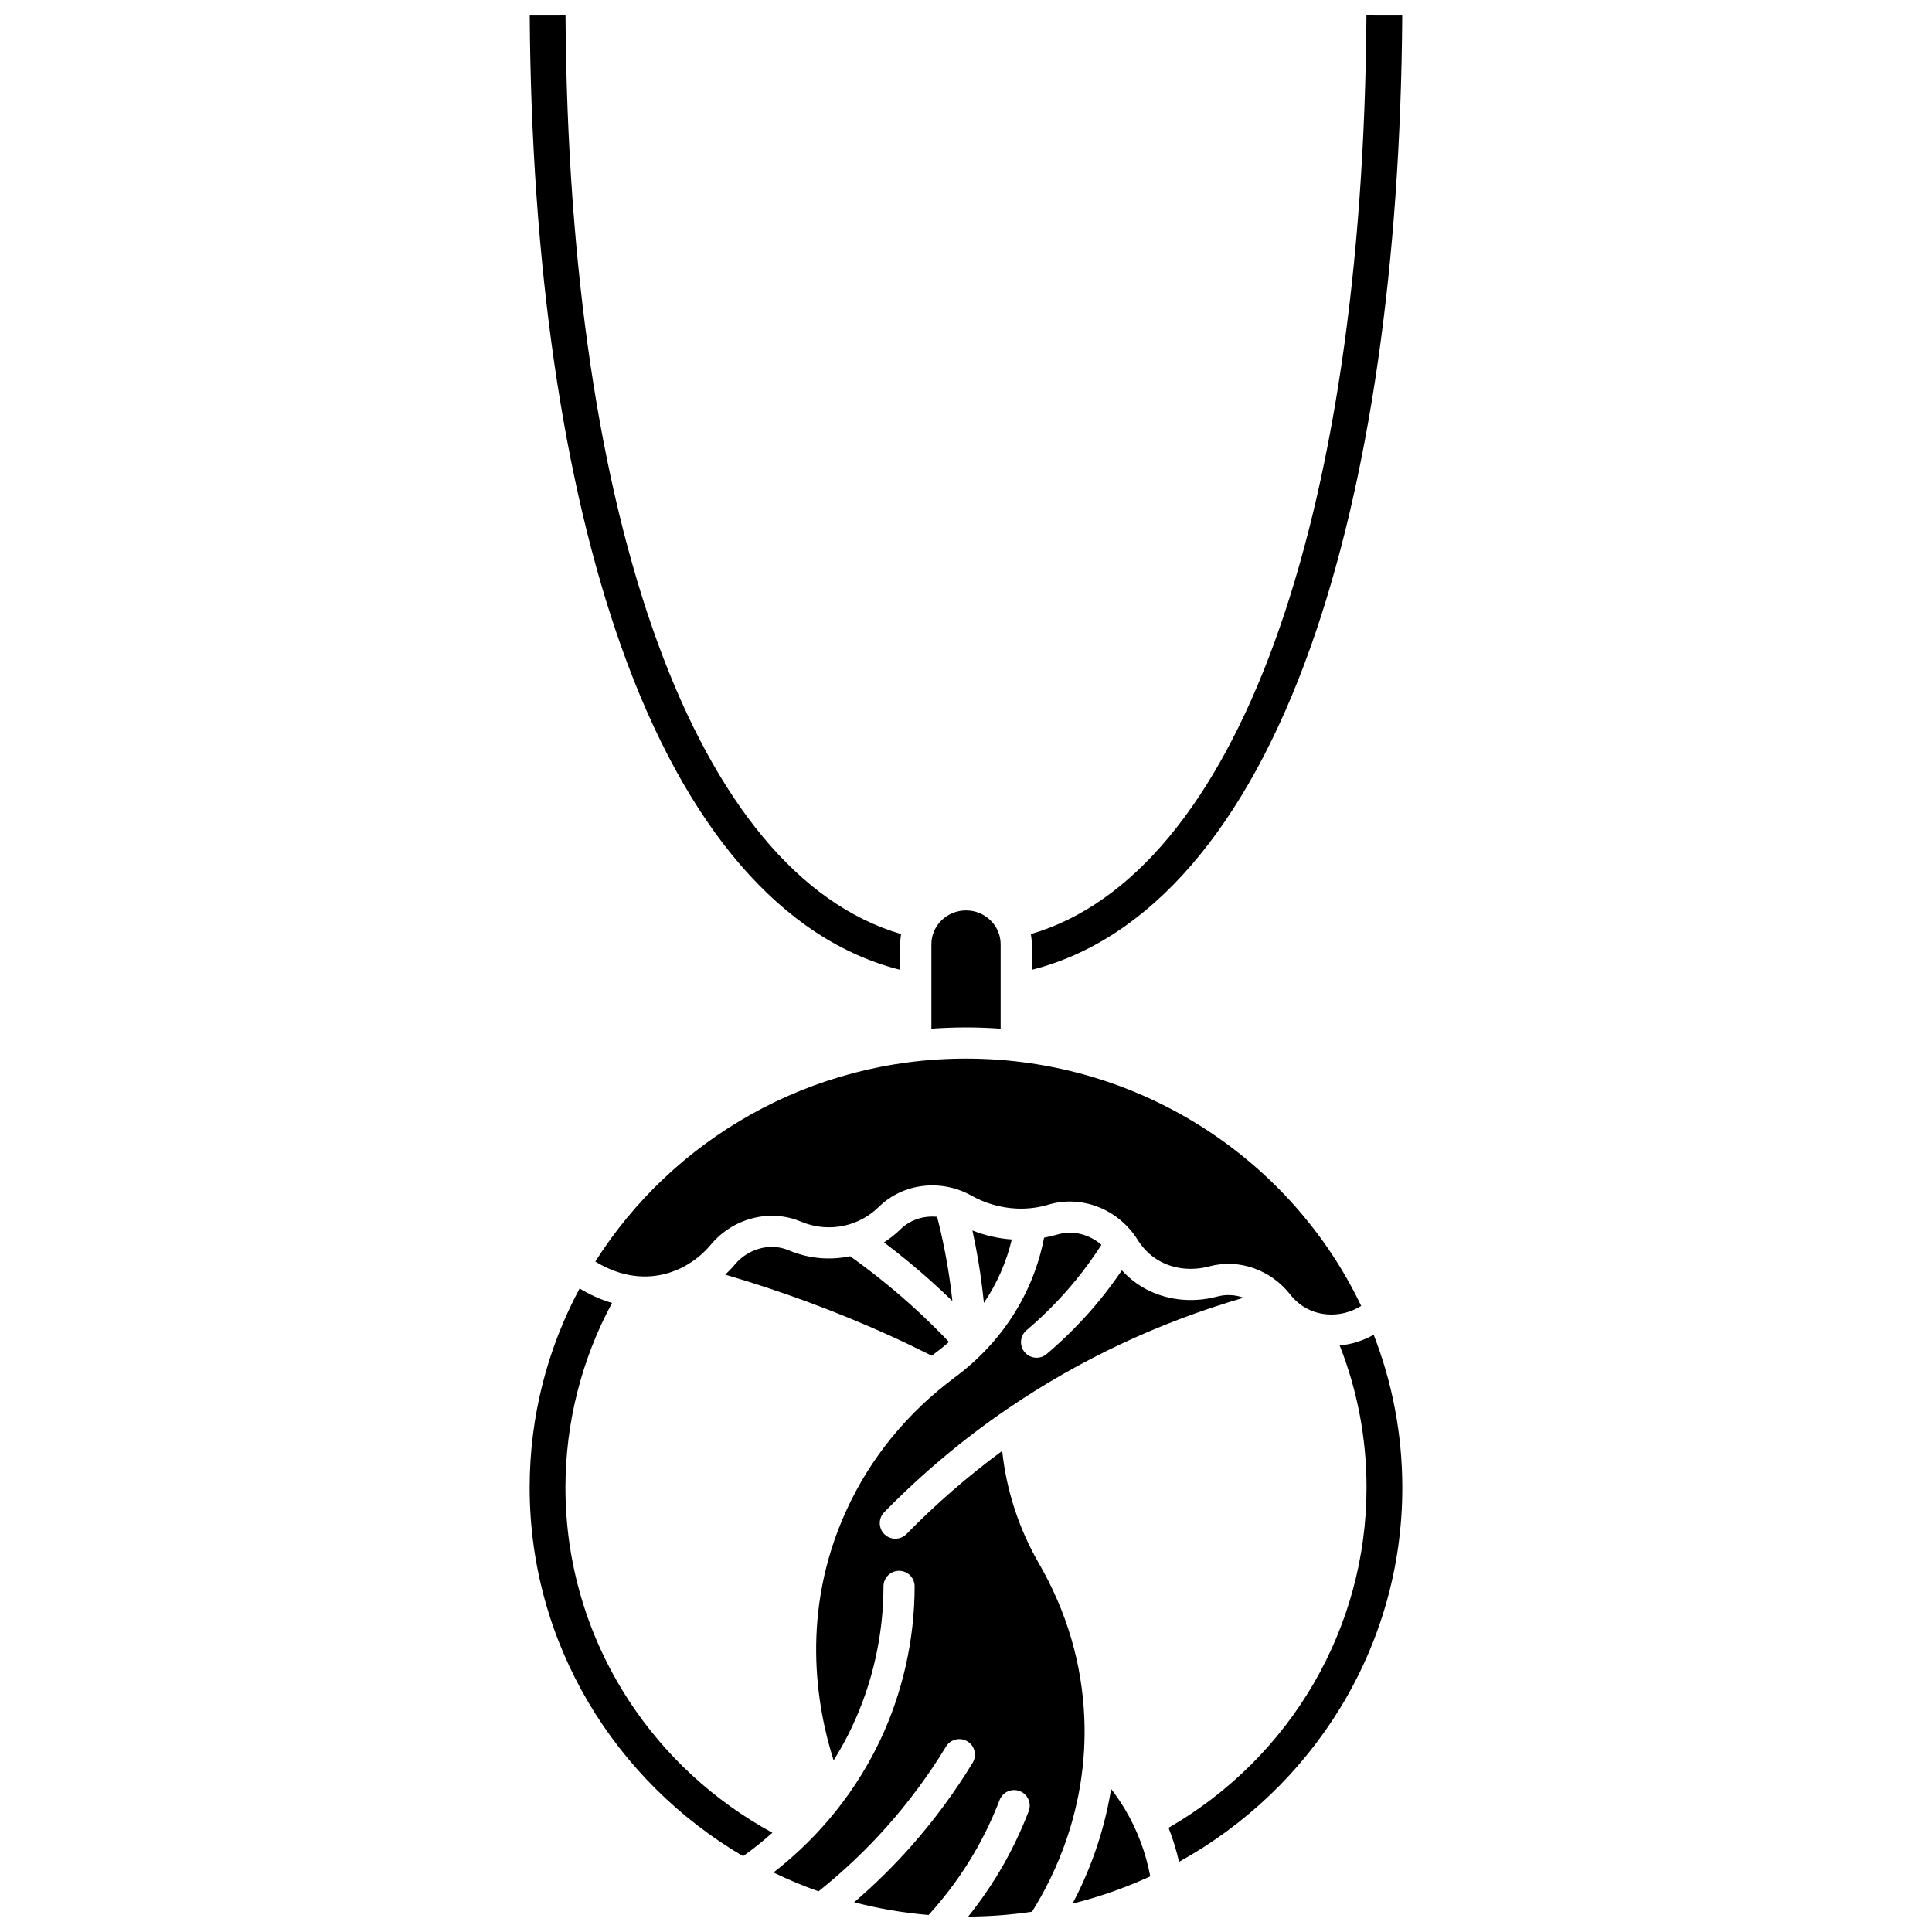 <?xml version="1.0" encoding="UTF-8"?>
<!-- Uploaded to: ICON Repo, www.iconrepo.com, Generator: ICON Repo Mixer Tools -->
<svg width="800px" height="800px" version="1.1" viewBox="144 144 512 512" xmlns="http://www.w3.org/2000/svg">
 <defs>
  <clipPath id="c">
   <path d="m417 148.09h99v253.91h-99z"/>
  </clipPath>
  <clipPath id="b">
   <path d="m348 470h126v181.9h-126z"/>
  </clipPath>
  <clipPath id="a">
   <path d="m284 148.09h99v253.91h-99z"/>
  </clipPath>
 </defs>
 <path d="m395.09 479.36c-0.727-4.312-1.652-8.633-2.738-12.891-3.555-0.359-7.129 0.766-9.68 3.269-1.352 1.328-2.832 2.5-4.41 3.512 4.359 3.297 8.594 6.769 12.629 10.398 1.863 1.676 3.699 3.394 5.504 5.148-0.344-3.164-0.777-6.316-1.305-9.438z"/>
 <path d="m404.74 489.28c3.469-5.117 5.965-10.789 7.394-16.809-3.566-0.25-7.094-1.055-10.43-2.375 0.574 2.625 1.086 5.262 1.531 7.891 0.629 3.734 1.129 7.508 1.504 11.293z"/>
 <path d="m392.26 502.26c1.125-0.836 2.195-1.719 3.238-2.621-3.246-3.41-6.641-6.711-10.129-9.848-5.082-4.57-10.492-8.887-16.078-12.879-5.461 1.156-11.09 0.621-16.316-1.586-4.82-2.035-10.676-0.473-14.246 3.801-0.789 0.949-1.648 1.824-2.531 2.668 14.867 4.359 29.434 9.738 43.406 16.066 3.793 1.719 7.586 3.547 11.324 5.418 0.445-0.336 0.883-0.684 1.332-1.02z"/>
 <path d="m421.81 463.25c8.27-2.469 17.262 0.68 22.543 7.68 0.016 0.02 0.031 0.039 0.047 0.059 0.379 0.508 0.746 1.031 1.086 1.578 1.383 2.231 3.258 4.094 5.422 5.391 3.867 2.316 8.812 2.914 13.566 1.645 7.856-2.102 16.297 0.855 21.512 7.531 1.246 1.598 2.789 2.863 4.582 3.769 4.457 2.25 9.93 1.852 14.16-0.824-18.473-38.684-58.469-65.539-104.73-65.539-41.414 0-77.809 21.523-98.234 53.785 4.152 2.547 10.352 5.008 17.543 3.496 5.016-1.055 9.66-3.894 13.082-7.988 5.875-7.035 15.656-9.551 23.797-6.117 3.797 1.605 7.887 1.961 11.816 1.035 3.34-0.785 6.41-2.481 8.879-4.906 6.402-6.289 16.508-7.512 24.578-2.981 3.676 2.062 7.828 3.246 12.016 3.418 2.844 0.121 5.648-0.23 8.34-1.031z"/>
 <g clip-path="url(#c)">
  <path d="m417.43 401.02c31.289-7.938 56.832-37.504 73.906-85.605 15.465-43.562 23.84-101.34 24.273-167.3l-9.488-0.016c-0.879 134.98-34.73 227.52-88.926 243.45 0.141 0.883 0.238 1.777 0.238 2.699z"/>
 </g>
 <path d="m508.04 497.73c-2.801 1.57-5.867 2.543-9.004 2.84 4.715 11.98 7.109 24.617 7.109 37.66 0 37.207-20.008 71.41-52.465 90.156 1.148 2.926 2.074 5.934 2.777 9.02 35.281-19.488 59.172-56.637 59.172-99.176 0-14.258-2.691-27.914-7.59-40.5z"/>
 <path d="m409.18 416.62v-22.387c0-4.941-4.117-8.961-9.176-8.961-5.062 0-9.176 4.019-9.176 8.961v22.387c3.031-0.219 6.09-0.336 9.176-0.336s6.144 0.117 9.176 0.336z"/>
 <g clip-path="url(#b)">
  <path d="m431.36 599.48c-0.562-14.453-4.609-28.293-12.027-41.133-5.332-9.227-8.641-19.418-9.742-29.848-9.012 6.641-17.523 14.02-25.359 22.035-0.809 0.828-1.879 1.242-2.953 1.242-1.043 0-2.086-0.391-2.887-1.18-1.629-1.594-1.66-4.207-0.066-5.84 9.949-10.176 20.934-19.391 32.652-27.391 0.008-0.004 0.012-0.008 0.02-0.012h0.004c19.051-13.004 40.066-22.883 62.566-29.445-2.231-0.797-4.641-0.938-6.953-0.316-6.898 1.848-14.168 0.922-19.945-2.539-1.977-1.184-3.785-2.676-5.367-4.398-1.836 2.703-3.781 5.34-5.844 7.859-4.227 5.16-8.965 9.98-14.082 14.32-0.777 0.66-1.727 0.98-2.668 0.98-1.172 0-2.336-0.496-3.152-1.457-1.477-1.742-1.262-4.344 0.48-5.82 4.738-4.016 9.121-8.477 13.035-13.254 2.441-2.984 4.723-6.137 6.816-9.391-3.227-2.824-7.629-3.938-11.711-2.715-1.145 0.34-2.309 0.598-3.481 0.816-2.828 14.645-11.098 27.672-23.5 36.906-12.812 9.535-22.543 21.453-28.922 35.418-12.266 26.859-7.894 51.961-3.356 66.203 1.68-2.684 3.277-5.543 4.742-8.613 5.535-11.594 8.461-24.559 8.469-37.492 0-2.281 1.852-4.129 4.129-4.129 2.281 0 4.129 1.852 4.129 4.129-0.004 14.156-3.211 28.352-9.273 41.051-7.777 16.293-18.793 27.504-28.137 34.766 3.863 1.875 7.848 3.547 11.938 4.996 6.559-5.238 12.691-11.043 18.238-17.297 5.797-6.531 11.027-13.617 15.551-21.066 1.184-1.949 3.723-2.57 5.672-1.387 1.949 1.184 2.57 3.723 1.387 5.672-4.777 7.867-10.305 15.355-16.43 22.258-4.633 5.223-9.648 10.148-14.969 14.715 6.375 1.664 12.969 2.801 19.723 3.371 4.883-5.363 9.148-11.23 12.691-17.48 2.352-4.148 4.41-8.512 6.117-12.973 0.816-2.129 3.203-3.199 5.336-2.379 2.129 0.816 3.195 3.203 2.379 5.336-1.855 4.844-4.094 9.582-6.644 14.09-2.738 4.836-5.883 9.457-9.375 13.824 5.742-0.027 11.383-0.465 16.898-1.289 5.996-9.5 14.789-27.605 13.871-51.145z"/>
 </g>
 <path d="m438.46 618.09c-2.012 12.449-6.199 22.77-10.211 30.379 7.148-1.773 14.035-4.199 20.586-7.215-1.195-6.324-3.445-12.305-6.723-17.82-1.102-1.852-2.336-3.625-3.652-5.344z"/>
 <g clip-path="url(#a)">
  <path d="m382.56 401.02v-6.781c0-0.918 0.094-1.816 0.238-2.699-54.199-15.926-88.059-108.46-88.934-243.44l-9.484 0.016c0.43 65.961 8.805 123.74 24.273 167.3 17.074 48.102 42.621 77.668 73.906 85.605z"/>
 </g>
 <path d="m310.59 594.57c-10.953-16.805-16.742-36.289-16.742-56.348 0-17.129 4.262-33.918 12.352-48.926-3.328-0.973-6.219-2.391-8.598-3.836-8.449 15.777-13.238 33.73-13.238 52.762 0 41.48 22.719 77.84 56.562 97.691 2.445-1.746 5.074-3.805 7.769-6.211-15.43-8.395-28.531-20.441-38.105-35.133z"/>
</svg>